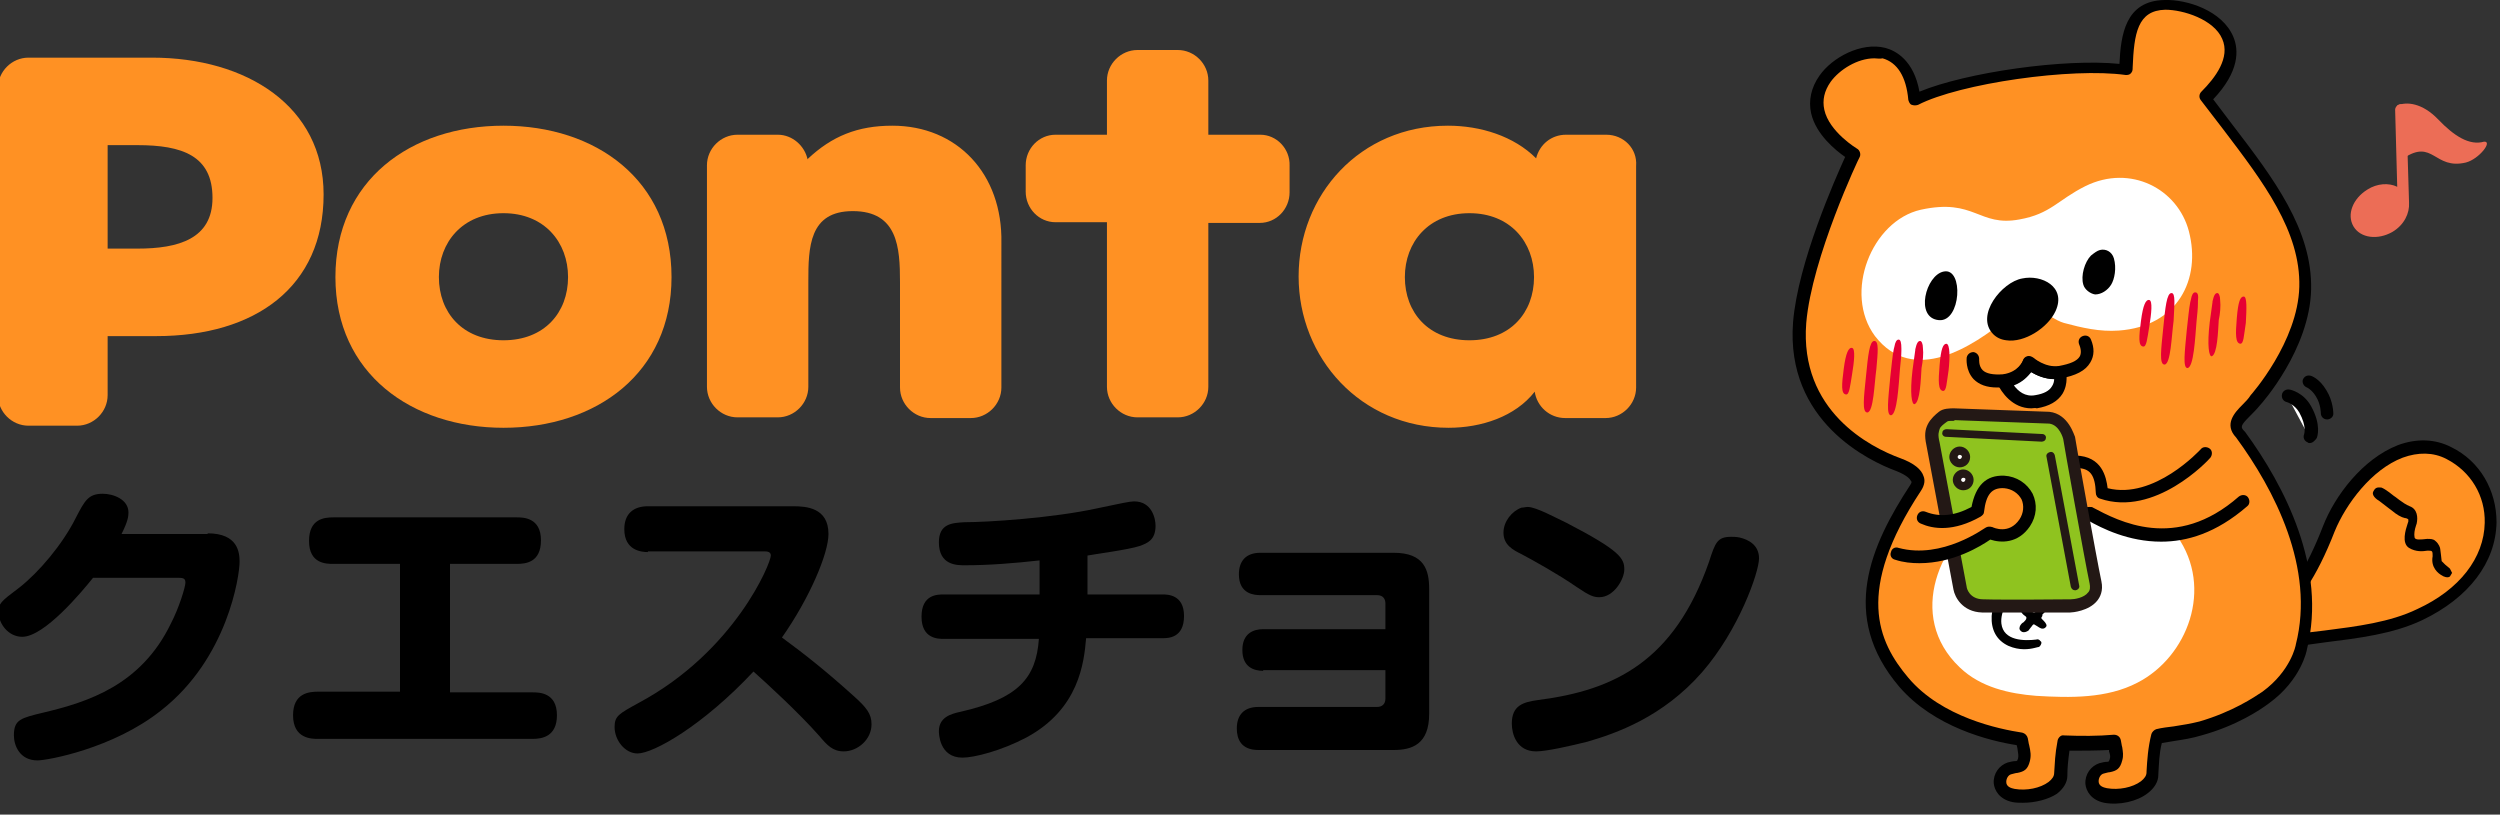 <?xml version="1.0" encoding="utf-8"?>
<!-- Generator: Adobe Illustrator 27.9.0, SVG Export Plug-In . SVG Version: 6.00 Build 0)  -->
<svg version="1.1" id="レイヤー_1" xmlns="http://www.w3.org/2000/svg" xmlns:xlink="http://www.w3.org/1999/xlink" x="0px"
	 y="0px" width="360px" height="117.3px" viewBox="0 0 360 117.3" style="enable-background:new 0 0 360 117.3;"
	 xml:space="preserve">
<rect x="0" y="0" width="360" height="117.3" fill="#333333" stroke="none"/>
<style type="text/css">
	.st0{fill:#FF9123;}
	.st1{fill-rule:evenodd;clip-rule:evenodd;}
	.st2{fill-rule:evenodd;clip-rule:evenodd;fill:#FFFFFF;}
	.st3{fill:#FFFFFF;}
	.st4{fill:none;stroke:#000000;stroke-width:1.129;stroke-linecap:round;stroke-linejoin:round;stroke-miterlimit:10;}
	.st5{fill:#EC6D56;}
	.st6{fill:#E60033;}
	.st7{fill:#8FC31F;}
	.st8{fill:#231815;}
</style>
<g>
	<g>
		<g>
			<g>
				<g>
					<path class="st0" d="M324.9,93.6c6.6-2.3,16.5-1.7,23.6-5.1c13.5-6.3,12.2-19.2,4.2-23.2c-7-3.5-14.7,4.2-17.3,10.9
						c-5.3,13.6-10.1,12.6-10.1,12.6"/>
					<path d="M324.9,94.5c-0.4,0-0.7-0.2-0.9-0.6c-0.2-0.5,0.1-1,0.6-1.2c3-1,6.4-1.5,10.1-1.9c4.7-0.6,9.5-1.2,13.4-3.1
						c6.1-2.8,9.6-7.4,9.7-12.4c0.1-3.9-2-7.4-5.5-9.2c-1.9-1-4.1-1-6.3-0.2c-4.5,1.7-8.2,6.7-9.8,10.6
						c-5.4,13.9-10.5,13.3-11.1,13.2c-0.5-0.1-0.8-0.6-0.7-1.1c0.1-0.5,0.6-0.8,1.1-0.7c0,0,0,0,0,0c0,0,4.2,0.3,9-12.1
						c1.7-4.4,5.7-9.7,10.8-11.7c2.7-1,5.4-0.9,7.7,0.3c4.1,2,6.5,6.2,6.5,10.8c-0.1,5.8-4,10.9-10.7,14.1c-4.2,2-9.2,2.6-14,3.2
						c-3.6,0.5-7,0.9-9.7,1.9C325.1,94.5,325,94.5,324.9,94.5z"/>
				</g>
				<g>
					<path class="st1" d="M341.8,70.7c-0.4,0.6,0.4,1.2,0.9,1.5c0,0,1.3,1,1.3,1l0.4,0.3c0.7,0.6,1.4,1,1.9,1.1
						c0.2,0,0.4,0.1,0.5,0.2c0,0.1,0,0.2,0,0.3l-0.1,0.3c-0.3,0.9-0.9,2.8,0.2,3.5c1,0.6,2,0.5,2.6,0.4l0.3,0c0.1,0,0.3,0,0.4,0.1
						c0.1,0.1,0.1,0.4,0.1,0.7c-0.3,1.6,0.8,2.5,1.4,2.8c0.1,0.1,0.8,0.4,1.1,0.1c0,0,0,0,0,0l0.3-0.5l-0.3-0.6l-0.1-0.1
						c0,0-0.6-0.5-0.6-0.5l-0.5-0.5l-0.1-0.9l-0.1-0.8c0-0.2-0.2-0.8-0.7-1.2c-0.3-0.3-0.7-0.3-1.2-0.3c-0.9,0.1-1.7,0.2-1.8-0.2
						c-0.1-0.5,0-1.1,0.2-1.7l0.1-0.3c0.2-0.9,0.1-2.1-1-2.5c-1-0.4-2.2-1.5-2.3-1.5c0,0-1.2-1-1.8-1.2l-0.1,0
						C342.5,70.2,342.1,70.1,341.8,70.7z"/>
				</g>
			</g>
			<g>
				<path class="st0" d="M322.6,62.6c-1.8-1.8,0.7-3,2.2-4.9c0,0,7-7.8,7.2-16.1c0.2-9.9-7.6-18.2-14.4-27.4
					c8.8-8.8-0.6-13.4-5.8-13.3c-5.2,0.1-5.4,5.1-5.6,9.3c-7.7-1.1-24,1.1-30.4,4.3c-0.9-10.1-9.9-7.4-12.8-3.2
					c-4.2,6.1,4.1,10.9,4.1,10.9s-7,14.6-7.7,24.2c-0.9,11.6,7.4,17.9,14.2,20.4c1.1,0.4,3.7,1.5,2.5,3.4c-4.8,7.2-10.5,17.7-1.7,28
					c5,5.8,13.4,7.7,17,8.2c0.2,1.5,0.5,2.2,0.3,3c-0.3,1.2-0.5,0.8-2.1,1.3c-1.6,0.4-2.2,3.4,0.6,3.9c2.8,0.5,6.6-0.8,6.7-3.1
					c0.1-1.5,0.1-2.6,0.5-4.5c2.1,0.1,4.6,0.1,7.3-0.1c0.2,1.4,0.4,1.8,0.2,2.5c-0.3,1.2-0.5,0.8-2.1,1.3c-1.6,0.4-2.2,3.4,0.6,3.9
					c2.8,0.5,6.6-0.8,6.7-3.1c0.1-1.7,0.1-3.4,0.7-5.4c2.2-0.4,4.2-0.5,6.3-1.1c5.4-1.6,8.8-4,9.4-4.5c4.4-3.3,5.2-7.3,5.2-7.3
					C334.5,81,327.1,68.7,322.6,62.6z"/>
				<path d="M291.3,115.6c-0.5,0-1,0-1.5-0.1c-1.9-0.4-2.6-1.7-2.7-2.7c-0.1-1.4,0.8-2.6,2-3c0.4-0.1,0.8-0.2,1.1-0.2
					c0.1,0,0.2,0,0.3-0.1c0-0.1,0.1-0.2,0.1-0.3c0.1-0.4,0-0.7-0.1-1.5c0-0.1-0.1-0.3-0.1-0.4c-3.9-0.6-11.9-2.6-16.9-8.4
					c-8.7-10.2-4.1-20.4,1.6-29.1c0.2-0.3,0.2-0.5,0.1-0.5c-0.1-0.2-0.4-0.8-2.2-1.5c-3.8-1.4-15.9-7.1-14.8-21.4
					c0.7-8.6,6.1-20.7,7.5-23.8c-1.3-0.9-4.2-3.2-4.9-6.3c-0.4-1.8,0-3.7,1.2-5.4c1.8-2.6,6-4.9,9.5-4c1.5,0.4,4.1,1.8,4.9,6.3
					c6.8-2.8,20.9-4.8,28.8-4c0.2-4.1,0.8-9.1,6.5-9.2c3.2-0.1,8.3,1.5,9.9,5.3c0.8,1.9,0.9,5-2.9,9c0.9,1.2,1.9,2.5,2.8,3.7
					c5.9,7.7,11.5,15.1,11.3,23.7c-0.2,8.6-7.1,16.4-7.4,16.7c-0.4,0.5-0.9,1-1.4,1.5c-1.4,1.4-1.4,1.6-0.8,2.2c0,0,0.1,0.1,0.1,0.1
					c5.7,7.8,11.8,19.6,8.9,31.3c0,0.1-0.8,4.4-5.5,7.8c-1.2,0.9-4.6,3.2-9.7,4.6c-1.3,0.4-2.6,0.6-3.9,0.8
					c-0.6,0.1-1.2,0.2-1.8,0.3c-0.4,1.6-0.4,3-0.5,4.5l0,0.1c0,1-0.6,1.9-1.5,2.6c-1.5,1.2-4.1,1.8-6.3,1.4
					c-1.9-0.4-2.6-1.7-2.7-2.7c-0.1-1.4,0.8-2.6,2-3c0.4-0.1,0.8-0.2,1.1-0.2c0.1,0,0.2,0,0.3-0.1c0-0.1,0.1-0.2,0.1-0.3
					c0.1-0.3,0.1-0.5-0.1-1.1c0-0.1,0-0.2,0-0.2c-1.9,0.1-3.8,0.1-5.7,0.1c-0.2,1.5-0.3,2.5-0.3,3.6c0,1-0.6,1.9-1.5,2.6
					C295,115.1,293.1,115.6,291.3,115.6z M269.9,8.4c-2.4,0-5,1.6-6.3,3.4c-0.9,1.3-1.2,2.6-0.9,4c0.7,3.2,4.7,5.6,4.7,5.6
					c0.4,0.2,0.6,0.8,0.4,1.2c-0.1,0.1-6.9,14.5-7.7,23.9c-1,12.7,9.2,17.9,13.6,19.5c1.9,0.7,3,1.6,3.3,2.6
					c0.2,0.5,0.2,1.2-0.4,2.1c-9.5,14.4-6.2,21.7-1.8,26.9c4.8,5.7,13.1,7.4,16.4,7.9c0.4,0.1,0.7,0.4,0.8,0.8
					c0.1,0.4,0.1,0.7,0.2,1c0.2,0.9,0.3,1.5,0.1,2.3c-0.3,1.2-0.8,1.5-1.8,1.7c-0.2,0-0.5,0.1-0.9,0.2c-0.4,0.1-0.7,0.6-0.7,1.1
					c0,0.7,0.7,0.9,1.2,1c1.7,0.3,3.7-0.1,4.9-1c0.5-0.4,0.8-0.8,0.8-1.3c0.1-1.4,0.1-2.6,0.5-4.7c0.1-0.4,0.5-0.8,0.9-0.7
					c2.5,0.1,4.9,0.1,7.2-0.1c0.5,0,0.9,0.3,1,0.8c0.1,0.4,0.1,0.7,0.2,1c0.1,0.7,0.2,1.2,0,1.9c-0.3,1.2-0.8,1.5-1.8,1.7
					c-0.2,0-0.5,0.1-0.9,0.2c-0.4,0.1-0.7,0.6-0.7,1.1c0,0.7,0.7,0.9,1.2,1c1.7,0.3,3.7-0.1,4.9-1c0.5-0.4,0.8-0.8,0.8-1.3l0-0.1
					c0.1-1.7,0.2-3.4,0.7-5.4c0.1-0.3,0.4-0.6,0.7-0.7c0.8-0.2,1.7-0.3,2.5-0.4c1.3-0.2,2.5-0.4,3.7-0.7c4.8-1.4,7.9-3.5,9.1-4.3
					c4.1-3,4.8-6.7,4.8-6.8c2.8-11-3.1-22.3-8.6-29.8c-1.8-1.9-0.2-3.6,0.9-4.7c0.4-0.4,0.9-0.9,1.2-1.4c0.1-0.1,6.8-7.7,7-15.6
					c0.2-8-5.2-15.1-10.9-22.6c-1.1-1.4-2.2-2.9-3.3-4.3c-0.3-0.4-0.2-0.9,0.1-1.2c2-2,4.2-4.9,3-7.6c-1.2-2.8-5.6-4.2-8.2-4.2
					c-4,0.1-4.5,3.4-4.7,8.4l0,0.1c0,0.3-0.1,0.5-0.3,0.7c-0.2,0.2-0.5,0.2-0.7,0.2c-7.7-1.1-23.9,1.2-29.9,4.3
					c-0.3,0.1-0.6,0.1-0.9,0c-0.3-0.1-0.4-0.4-0.5-0.7c-0.3-3.4-1.6-5.4-3.7-6C270.7,8.5,270.3,8.4,269.9,8.4z"/>
			</g>
			<g>
				<g>
					<g>
						<path class="st2" d="M293.7,70.6c6.7-1.4,15.4,0.3,19.8,6.6c5.3,7.5,1.5,17.4-5.7,21.1c-4.4,2.3-9.7,2.2-14.6,1.9
							c-3.8-0.3-8-1.2-11-4.1c-7.8-7.4-2.8-18.6,4.5-22.8C288.8,72.2,291.4,71.1,293.7,70.6z"/>
					</g>
					<g>
						<g>
							<path class="st1" d="M289.2,93c1.6,0.7,3,0.5,3.8,0.3l0.4-0.1c0.3,0,0.4-0.2,0.5-0.4c0.1-0.2,0.1-0.4-0.1-0.5
								c-0.1-0.2-0.4-0.3-0.6-0.2c-1.7,0.2-4.7,0.2-5-2.3c-0.2-1.7,1.1-4.2,2.7-5.3c0.7-0.5,1.9-1,3.1-0.4l0.4,0.3
								c0.5,0.4,1.1,0.9,1.6,0.5l0.2-0.4c0-0.4-0.3-0.7-0.5-0.9c-0.4-0.4-1-0.9-1.6-1.1c-1.1-0.3-2.3,0-2.6,0.1
								c-2.4,0.7-4.5,3.4-4.7,6.1C286.7,90.7,287.5,92.2,289.2,93z"/>
						</g>
						<g>
							<path class="st1" d="M294.1,88.5l0.2-0.2c0.2-0.2,0.4-0.4,0.4-0.7c0-0.1-0.1-0.2-0.2-0.3l-0.3-0.1l-0.6,0.4
								c-0.3,0.4-0.5,0.6-0.7,0.6c-0.2,0-0.4-0.2-0.6-0.4l-0.2-0.2c-0.2-0.1-0.4-0.3-0.6-0.3c-0.2,0-0.3,0.1-0.5,0.4l0,0
								c0,0.1-0.1,0.5,0.6,1c0.2,0.1,0.2,0.2,0.2,0.3c0,0.2-0.2,0.4-0.4,0.6c-0.4,0.2-0.6,0.6-0.6,0.9c0,0.2,0.2,0.4,0.4,0.5
								c0.3,0.1,0.6,0,0.9-0.2l0.3-0.4c0.2-0.2,0.3-0.5,0.5-0.5l0.5,0.3c0.3,0.2,0.7,0.5,1.1,0.2c0.1-0.1,0.2-0.2,0.2-0.3
								c0-0.3-0.3-0.6-0.6-0.9c-0.2-0.2-0.2-0.2,0-0.5L294.1,88.5z"/>
						</g>
					</g>
					<g>
						<path class="st2" d="M276.6,30.2c7.8-1.7,8.3,2.5,14.2,1.4c4.5-0.8,5.5-2.8,9.5-4.8c6.5-3.2,13.3,0.4,14.9,6.5
							c1.8,6.9-1.6,13.7-10.1,14.3c-2.7,0.2-5.3-0.4-7.9-1.1c-2.4-0.7-4.5-3.8-8.1-0.7c-5.1,4.2-13.6,9.7-19.1,2.6
							C265.4,42.2,269.5,31.8,276.6,30.2z"/>
					</g>
					<g>
						<path d="M288.9,49c2.6,0.4,6-1.8,7.1-4.2c1.6-3.5-2-5.3-4.8-4.7c-2.9,0.5-6.8,5.3-4.2,8C287.5,48.6,288.1,48.9,288.9,49"/>
					</g>
					<g>
						<path class="st3" d="M296.7,53.6c-2.5,0.4-4.5-1.4-4.5-1.4s-0.7,2.3-3.6,2.7c0,0,1.4,3.5,4.7,2.9
							C297.6,57,296.7,53.6,296.7,53.6z"/>
						<path d="M292.5,58.8c-2.7,0-4.3-2.3-4.9-3.6c-0.1-0.3-0.1-0.6,0.1-0.8c0.1-0.2,0.4-0.4,0.7-0.4c2.3-0.3,2.9-2,2.9-2
							c0.1-0.3,0.3-0.5,0.6-0.6c0.3-0.1,0.6,0,0.9,0.2c0,0,1.7,1.5,3.7,1.2c0.5-0.1,0.9,0.2,1,0.7c0,0.1,0.4,1.7-0.5,3.2
							c-0.7,1.1-1.9,1.8-3.7,2.1C293.1,58.7,292.8,58.8,292.5,58.8z M290,55.5c0.6,0.8,1.6,1.7,3.1,1.4c1.2-0.2,2-0.6,2.4-1.3
							c0.2-0.3,0.3-0.7,0.3-1c-1.4,0-2.6-0.6-3.3-1C292,54.2,291.3,55,290,55.5z"/>
					</g>
					<g>
						<path d="M287.6,55.8c-1.5,0-2.6-0.4-3.4-1.2c-1.2-1.3-1-3-1-3.1c0.1-0.5,0.5-0.8,1-0.8c0.5,0.1,0.8,0.5,0.8,1
							c0,0-0.1,1,0.5,1.6c0.5,0.5,1.5,0.7,2.9,0.6c2.3-0.3,2.9-2,2.9-2c0.1-0.3,0.3-0.5,0.6-0.6c0.3-0.1,0.6,0,0.9,0.2
							c0,0,1.7,1.5,3.7,1.2c1.6-0.3,2.6-0.7,3-1.4c0.2-0.4,0.2-1-0.1-1.7c-0.2-0.5,0-1,0.5-1.2c0.5-0.2,1,0,1.2,0.5
							c0.5,1.2,0.5,2.3-0.1,3.3c-0.7,1.2-2.1,1.9-4.3,2.3c-1.8,0.3-3.4-0.4-4.3-1c-0.6,0.9-1.7,2-3.9,2.2
							C288.3,55.8,287.9,55.8,287.6,55.8z"/>
					</g>
					<g>
						<path class="st1" d="M279.9,39.1c2.9-0.6,2.5,7.3-0.7,7C275.7,45.8,277.3,39.6,279.9,39.1z"/>
					</g>
					<g>
						<path class="st1" d="M302.4,36c0.8-0.2,1.7,0.2,2,1.2c0.4,1.4,0.1,3-0.4,3.8c-0.5,0.8-1.4,1.4-2.3,1.4
							c-0.7-0.1-1.5-0.7-1.7-1.4c-0.4-1.3,0.2-3.3,1.1-4.2C301.6,36.4,302,36.1,302.4,36z"/>
					</g>
					<g>
						<path class="st4" d="M287.2,53.7"/>
					</g>
				</g>
			</g>
		</g>
		<g>
			<g>
				<path class="st5" d="M346.5,15.8c0-0.4-0.4-0.8-0.8-0.8c-0.4,0-0.8,0.4-0.8,0.8l0.3,11.1c-1.2-0.6-2.9-0.5-4.3,0.4
					c-2.1,1.3-3,3.6-2,5.3c1,1.7,3.5,2,5.6,0.8c1.7-1,2.5-2.7,2.4-4.2c0-0.1,0-0.1,0-0.1L346.5,15.8z"/>
			</g>
			<g>
				<path class="st5" d="M345.2,15.2c1.3-0.6,3.6-0.4,5.9,2c2.3,2.4,4.5,3.8,6.6,3.2c1.3-0.1-0.7,2.5-2.6,3c-4.6,1.1-4.7-3.5-9-0.6
					c-0.2-0.3-0.9-7.2-0.9-7.2"/>
			</g>
		</g>
		<g>
			<g>
				<path class="st6" d="M266.7,50.1c-0.5-0.1-0.9,0.7-1.2,3c-0.3,2.3-0.4,3.6,0.3,3.7c0.5,0.1,0.6-1.1,0.9-2.9
					C267,52.1,267.2,50.2,266.7,50.1z"/>
			</g>
			<g>
				<path class="st6" d="M280.3,49.5c-0.5,0-0.8,0.7-1,3.1c-0.2,2.4-0.2,3.6,0.5,3.7c0.5,0,0.5-1.1,0.8-3
					C280.8,51.5,280.8,49.6,280.3,49.5z"/>
			</g>
			<g>
				<path class="st6" d="M269.9,49.1c-0.7,0-0.9,2.1-1.2,5.1c-0.3,3-0.6,5.2,0.2,5.2c0.9-0.1,1-4.1,1.3-6.3
					C270.4,50.8,270.6,49.1,269.9,49.1z"/>
			</g>
			<g>
				<path class="st6" d="M273.4,48.9c-0.3,0-0.5,0.4-0.6,1c0,0.1-0.1,0.3-0.1,0.4c-0.2,1-0.3,2.3-0.5,4c-0.3,3.2-0.6,5.5,0.1,5.5
					c0.9-0.1,1.1-4.3,1.3-6.7c0.1-1,0.2-1.9,0.2-2.6c0-0.1,0-0.2,0-0.3C273.8,49.4,273.7,48.9,273.4,48.9z"/>
			</g>
			<g>
				<path class="st6" d="M276.9,50.1c0-0.6-0.2-1-0.4-1c-0.3,0-0.5,0.3-0.7,1.2c0,0,0,0,0,0.1c-0.1,0.6-0.2,1.6-0.4,2.9
					c-0.4,3.4-0.1,5,0.3,4.9c0.8-0.3,0.9-3.6,1-5.2C276.9,52,277,50.9,276.9,50.1C276.9,50.1,276.9,50.1,276.9,50.1z"/>
			</g>
		</g>
		<g>
			<g>
				<path class="st6" d="M309.5,43.2c-0.5-0.1-0.9,0.7-1.2,3c-0.3,2.3-0.4,3.6,0.3,3.7c0.5,0.1,0.6-1.1,0.9-2.9
					C309.8,45.2,310,43.3,309.5,43.2z"/>
			</g>
			<g>
				<path class="st6" d="M323.1,42.7c-0.5,0-0.8,0.7-1,3.1c-0.2,2.4-0.2,3.6,0.5,3.7c0.5,0,0.5-1.1,0.8-3
					C323.5,44.6,323.6,42.7,323.1,42.7z"/>
			</g>
			<g>
				<path class="st6" d="M312.7,42.2c-0.7,0-0.9,2.1-1.2,5.1c-0.3,3-0.6,5.2,0.2,5.2c0.9-0.1,1-4.1,1.3-6.3
					C313.1,43.9,313.3,42.2,312.7,42.2z"/>
			</g>
			<g>
				<path class="st6" d="M316.1,42.1c-0.3,0-0.5,0.4-0.6,1c0,0.1-0.1,0.3-0.1,0.4c-0.2,1-0.3,2.3-0.5,4c-0.3,3.2-0.6,5.5,0.1,5.5
					c0.9-0.1,1.1-4.3,1.3-6.7c0.1-1,0.2-1.9,0.2-2.6c0-0.1,0-0.2,0-0.3C316.6,42.5,316.5,42.1,316.1,42.1z"/>
			</g>
			<g>
				<path class="st6" d="M319.7,43.2c0-0.6-0.2-1-0.4-1c-0.3,0-0.5,0.3-0.7,1.2c0,0,0,0,0,0.1c-0.1,0.6-0.2,1.6-0.4,2.9
					c-0.4,3.4-0.1,5,0.3,4.9c0.8-0.3,0.9-3.6,1-5.2C319.7,45.2,319.8,44.1,319.7,43.2C319.7,43.3,319.7,43.3,319.7,43.2z"/>
			</g>
		</g>
		<g>
			<path class="st0" d="M317.6,65.4c0,0-7.5,8.2-15,5.7c0-2.1-0.5-4.4-3.7-4.5c-4.4-0.1-6,8.4,1.9,7.5c4.1,2.2,12.6,6.5,22.1-1.7"/>
			<path d="M311.2,78c-4.7,0-8.5-1.9-10.6-3.1c-3.5,0.3-5-1.1-5.6-2c-0.9-1.4-1-3.3-0.1-4.9c0.9-1.5,2.3-2.4,4-2.4
				c3.8,0.1,4.4,3.1,4.6,4.7c6.7,1.7,13.3-5.5,13.4-5.6c0.3-0.4,0.9-0.4,1.3-0.1c0.4,0.3,0.4,0.9,0.1,1.3c-0.3,0.4-8,8.6-15.9,5.9
				c-0.4-0.1-0.6-0.5-0.6-0.8c-0.1-2.6-0.8-3.6-2.8-3.6c-1.4-0.1-2.1,1-2.3,1.4c-0.6,1-0.6,2.2,0,3c0.7,1,2.1,1.4,4.2,1.2
				c0.2,0,0.4,0,0.5,0.1c3.6,1.9,11.9,6.4,21-1.6c0.4-0.3,1-0.3,1.3,0.1c0.3,0.4,0.3,1-0.1,1.3C319.1,76.8,314.9,78,311.2,78z"/>
		</g>
		<g>
			<g>
				<path class="st7" d="M295.1,60.2l-13.7-0.5c0,0-1.2,0-1.6,0.3c-0.4,0.3-1.2,0.9-1.4,1.5c-0.3,0.6-0.3,1.2-0.1,2.5
					c0.3,1.6,3.9,20.8,3.9,20.8s0.5,2.5,3.3,2.5c2.8,0.1,12.7,0,12.7,0s4.2-0.1,3.6-3.4c-0.7-3.3-3.8-20.8-3.8-20.8
					S297.3,60.4,295.1,60.2z"/>
				<path class="st8" d="M290,88.2c-1.9,0-3.6,0-4.6,0c-2.8-0.1-3.9-2.2-4.1-3.3l0,0c0,0-3.6-19.2-3.9-20.8c-0.3-1.4-0.2-2.2,0.2-3
					c0.4-0.8,1.1-1.4,1.6-1.8c0.6-0.5,1.6-0.5,2.2-0.5l13.7,0.5c2.8,0.3,3.6,3.5,3.7,3.6c0,0.2,3.1,17.5,3.8,20.8
					c0.3,1.4-0.2,2.3-0.6,2.8c-1.2,1.5-3.6,1.7-3.9,1.7C297.9,88.2,293.7,88.2,290,88.2z M281.3,60.6c-0.4,0-0.8,0-0.9,0.1
					c-0.4,0.3-1,0.7-1.1,1.1s-0.3,0.7,0,1.9c0.3,1.6,3.9,20.8,3.9,20.8c0,0.2,0.4,1.8,2.4,1.8c2.8,0.1,12.5,0,12.6,0
					c0.5,0,1.9-0.2,2.5-1c0.3-0.3,0.3-0.8,0.2-1.3c-0.7-3.3-3.8-20.6-3.8-20.8l0,0c0,0-0.5-2-2-2.2l-13.6-0.5
					C281.4,60.6,281.3,60.6,281.3,60.6z"/>
			</g>
			<g>
				<path class="st8" d="M294,63.6C294,63.6,294,63.6,294,63.6l-13.8-0.7c-0.3,0-0.6-0.3-0.5-0.6c0-0.3,0.3-0.5,0.6-0.5l13.8,0.7
					c0.3,0,0.6,0.3,0.5,0.6C294.6,63.4,294.3,63.6,294,63.6z"/>
			</g>
			<g>
				<path class="st8" d="M298.8,85c-0.3,0-0.5-0.2-0.6-0.5l-3.5-18.7c-0.1-0.3,0.1-0.6,0.5-0.7c0.3-0.1,0.6,0.1,0.7,0.5l3.5,18.7
					c0.1,0.3-0.1,0.6-0.5,0.7C298.9,85,298.8,85,298.8,85z"/>
			</g>
			<g>
				<path class="st3" d="M283.1,65.9c0,0.5-0.4,0.9-0.9,0.9c-0.5,0-0.9-0.4-0.9-0.9c0-0.5,0.4-0.9,0.9-0.9
					C282.7,64.9,283.1,65.4,283.1,65.9z"/>
				<path class="st8" d="M282.2,67.3c-0.8,0-1.5-0.7-1.5-1.5c0-0.8,0.7-1.5,1.5-1.5s1.5,0.7,1.5,1.5C283.7,66.7,283,67.3,282.2,67.3
					z M282.2,65.5c-0.2,0-0.3,0.2-0.3,0.3c0,0.2,0.2,0.3,0.3,0.3c0.2,0,0.3-0.2,0.3-0.3C282.6,65.7,282.4,65.5,282.2,65.5z"/>
			</g>
			<g>
				<path class="st3" d="M283.7,69.1c0,0.5-0.4,0.9-0.9,0.9c-0.5,0-0.9-0.4-0.9-0.9c0-0.5,0.4-0.9,0.9-0.9
					C283.2,68.2,283.7,68.6,283.7,69.1z"/>
				<path class="st8" d="M282.7,70.6c-0.8,0-1.5-0.7-1.5-1.5c0-0.8,0.7-1.5,1.5-1.5c0.8,0,1.5,0.7,1.5,1.5
					C284.2,69.9,283.6,70.6,282.7,70.6z M282.7,68.8c-0.2,0-0.3,0.2-0.3,0.3c0,0.2,0.2,0.3,0.3,0.3c0.2,0,0.3-0.2,0.3-0.3
					C283.1,68.9,282.9,68.8,282.7,68.8z"/>
			</g>
		</g>
		<g>
			<path class="st0" d="M276.9,74.5c1.8,0.8,4.4,0.9,7.8-1c0.3-1.8,0.9-4.3,3.9-4.1c2.9,0.1,4.8,3.2,3,5.8c-2,2.9-5,1.4-5,1.4
				s-6.5,5-13.3,3.1"/>
			<path d="M276.4,81.1c-1.1,0-2.3-0.1-3.5-0.5c-0.5-0.1-0.8-0.6-0.6-1.1c0.1-0.5,0.6-0.8,1.1-0.6c6.3,1.7,12.4-2.9,12.5-2.9
				c0.3-0.2,0.6-0.2,1-0.1c0.2,0.1,2.4,1.1,3.9-1.1c0.6-0.9,0.7-2,0.3-2.9c-0.5-0.9-1.4-1.5-2.5-1.6c-1.8-0.1-2.6,0.9-2.9,3.4
				c0,0.3-0.2,0.5-0.5,0.7c-3.9,2.2-6.8,1.8-8.6,1c-0.5-0.2-0.7-0.7-0.5-1.2s0.7-0.7,1.2-0.5c2,0.8,4.2,0.6,6.6-0.7
				c0.6-3.1,2.1-4.6,4.7-4.5c1.8,0.1,3.3,1.1,4.1,2.6c0.7,1.5,0.6,3.2-0.4,4.7c-1.7,2.5-4.2,2.4-5.7,1.9
				C285.3,78.6,281.3,81.1,276.4,81.1z"/>
		</g>
		<g>
			<path class="st3" d="M329.4,57.1c0,0,1.5,0.3,2.4,2c1.3,2.4,0.7,3.8,0.7,3.8"/>
			<path d="M332.6,63.8c-0.1,0-0.2,0-0.3-0.1c-0.5-0.2-0.7-0.7-0.5-1.2c0,0,0.4-1.1-0.7-3.1c-0.7-1.2-1.8-1.5-1.8-1.5
				c-0.5-0.1-0.8-0.6-0.7-1.1c0.1-0.5,0.6-0.8,1.1-0.7c0.1,0,2,0.4,3.1,2.4c1.5,2.7,0.9,4.4,0.8,4.6C333.3,63.5,333,63.8,332.6,63.8
				z"/>
		</g>
		<g>
			<path class="st3" d="M332.5,54.9c0,0,0.9,0.3,1.8,1.7c0.8,1.4,0.8,2.9,0.8,2.9"/>
			<path d="M335.1,60.4c-0.5,0-0.9-0.4-0.9-0.9c0,0,0-1.3-0.7-2.4c-0.6-1-1.3-1.3-1.3-1.3c-0.5-0.2-0.7-0.7-0.6-1.1
				c0.2-0.5,0.6-0.7,1.1-0.6c0.1,0,1.3,0.4,2.3,2.1c1,1.6,1,3.3,1,3.4C336,60,335.6,60.4,335.1,60.4z"/>
		</g>
	</g>
	<g>
		<g>
			<path d="M29.9,76.8c4.4,0,4.6,2.8,4.6,4.1c0,2-1.7,13.9-11.3,21.4c-6.9,5.5-16.4,7.2-17.8,7.2c-2.6,0-3.4-2.2-3.4-3.6
				c0-2.3,1-2.5,4.3-3.3c6.3-1.5,14-3.9,18.3-12.8c1.2-2.3,2.1-5.3,2.1-5.9c0-0.7-0.4-0.7-1.4-0.7H13.4c-1.6,2-7,8.5-10.2,8.5
				c-2,0-3.4-1.9-3.4-3.5c0-1.3,0.2-1.5,3-3.6c2.8-2.2,6.2-6.2,8.1-10c1.3-2.5,1.8-3.5,3.9-3.5c1.5,0,3.7,0.8,3.7,2.7
				c0,0.6-0.1,1.3-1,3.1H29.9z"/>
			<path d="M76.7,99.7c0.9,0,3.5,0,3.5,3.3c0,3.1-2.2,3.4-3.5,3.4H45.8c-0.9,0-3.6,0-3.6-3.4c0-3.2,2.3-3.4,3.6-3.4h11.8V81.2h-9.6
				c-1,0-3.5,0-3.5-3.3c0-3.2,2.2-3.4,3.5-3.4h26.4c0.9,0,3.5,0,3.5,3.3c0,3.2-2.2,3.4-3.5,3.4h-9.6v18.5H76.7z"/>
			<path d="M93.3,79.5c-0.9,0-3.4-0.2-3.4-3.3c0-2.2,1.3-3.3,3.4-3.3h20.9c1.9,0,5.1,0.2,5.1,4c0,2.8-2.7,9.2-6.7,14.9
				c3.4,2.5,6.3,4.8,10.3,8.4c1.9,1.7,2.6,2.6,2.6,4.1c0,2.2-2,3.9-4,3.9c-1.6,0-2.4-0.9-3.5-2.2c-3-3.4-7.7-7.7-9.5-9.3
				c-7.3,7.8-14.4,11.8-16.7,11.8c-1.8,0-3.3-1.9-3.3-3.8c0-1.6,0.6-1.9,3.5-3.5C105.8,93.8,111,81.1,111,80c0-0.6-0.6-0.6-1-0.6
				H93.3z"/>
			<path d="M156.5,85.6h10.9c0.7,0,3.1,0,3.1,3.1c0,3.2-2.3,3.2-3.1,3.2h-11c-0.3,3.5-1,10.2-8.6,14.3c-3.6,1.9-7.5,2.9-9.2,2.9
				c-3.4,0-3.4-3.6-3.4-3.8c0-2,1.7-2.5,3.1-2.8c8.3-1.9,10.9-4.8,11.3-10.5h-13.7c-0.8,0-3.2,0-3.2-3.2c0-3.2,2.3-3.2,3.2-3.2h13.8
				v-4.9c-3.6,0.4-7.2,0.7-10.8,0.7c-1.1,0-3.7,0-3.7-3.3c0-2.7,1.9-2.8,3.7-2.9c3.3,0,12.7-0.6,19.1-2c3.3-0.7,4.7-1,5.3-1
				c2.6,0,3.1,2.5,3.1,3.5c0,2.1-1.2,2.5-2.2,2.9c-1.8,0.6-6.7,1.2-7.6,1.4V85.6z"/>
			<path d="M181.9,96.6c-1.3,0-3-0.5-3-3c0-2.4,1.6-3,3-3h17.6v-3.7c0-0.6-0.3-1.2-1.2-1.2h-16.8c-0.8,0-3.1-0.1-3.1-3
				c0-1.9,1-3.1,3.1-3.1h19.2c4.4,0,5.1,2.5,5.1,5.2v18c0,4.4-2.5,5.2-5.1,5.2h-19.5c-2.5,0-3.1-1.6-3.1-3.1c0-2,1.1-3.1,3.1-3.1
				h17.1c0.7,0,1.2-0.4,1.2-1.2v-4.1H181.9z"/>
			<path d="M220,73c1.2,0,4.1,1.6,5.6,2.3c7.7,4,8.3,5.1,8.3,6.7c0,1.4-1.5,4-3.6,4c-0.8,0-1.4-0.2-3.3-1.5
				c-2.6-1.8-6.2-3.8-7.9-4.7c-1.2-0.6-2.6-1.3-2.6-3.1c0-1.6,1.2-3.1,2.6-3.6C219.4,73.1,219.7,73,220,73z M253.3,80.4
				c0,2-2.9,10.3-8.2,16.4c-5.7,6.5-12.4,8.8-16.5,10c-2.4,0.6-5.9,1.4-7.4,1.4c-2.8,0-3.5-2.5-3.5-4c0-2.6,1.6-3.1,3.8-3.4
				c11-1.4,19.6-5.6,24.6-19.9c0.9-2.8,1.2-3.6,3.2-3.6c0.3,0,0.7,0,1.2,0.1C251.8,77.7,253.3,78.5,253.3,80.4z"/>
		</g>
		<g>
			<path class="st0" d="M181.5,19.4H174v-7.8c0-2.4-2-4.4-4.4-4.4h-5.8c-2.4,0-4.4,2-4.4,4.4v7.8h-7.4c-2.4,0-4.3,2-4.3,4.4v3.8
				c0,2.4,1.9,4.4,4.3,4.4h7.4v23.7c0,2.4,2,4.4,4.4,4.4h5.8c2.4,0,4.4-2,4.4-4.4V32.1h7.4c2.4,0,4.3-2,4.3-4.4v-3.8
				C185.8,21.4,183.8,19.4,181.5,19.4"/>
			<path class="st0" d="M128.5,18.1c-5,0-8.7,1.5-12.2,4.8V23c-0.4-2-2.2-3.6-4.3-3.6h-5.8c-2.4,0-4.4,2-4.4,4.4v31.9
				c0,2.4,2,4.4,4.4,4.4h5.8c2.4,0,4.4-2,4.4-4.4V40.6c0-5,0.1-10.2,6.4-10.2c6.5,0,6.8,5.3,6.8,10.2v15.2c0,2.4,2,4.4,4.4,4.4h5.8
				c2.4,0,4.4-2,4.4-4.4V35C144.4,25,137.8,18.1,128.5,18.1"/>
			<path class="st0" d="M231.3,19.4h-5.8c-2.1,0-3.8,1.4-4.3,3.4c-3.2-3.2-8-4.7-12.7-4.7c-12.7,0-21.5,10-21.5,21.7
				c0,11.7,8.9,21.8,21.6,21.8c4.7,0,9.6-1.6,12.4-5.2c0.3,2.1,2.1,3.8,4.4,3.8h5.8c2.4,0,4.4-2,4.4-4.4V23.9
				C235.8,21.4,233.8,19.4,231.3,19.4 M211.6,49c-5.9,0-9.3-4-9.3-9.1c0-5,3.4-9.2,9.3-9.2c5.9,0,9.3,4.2,9.3,9.2
				C220.9,45,217.5,49,211.6,49"/>
			<path class="st0" d="M72.5,18.1c-13.4,0-24.2,7.9-24.2,21.8c0,13.9,11,21.7,24.2,21.7c13.4,0,24.2-7.9,24.2-21.7
				C96.7,25.9,85.8,18.1,72.5,18.1 M72.5,49c-5.9,0-9.3-4-9.3-9.1c0-5,3.4-9.2,9.3-9.2c5.9,0,9.3,4.2,9.3,9.2
				C81.8,45,78.4,49,72.5,49"/>
			<path class="st0" d="M21.9,8.3H4.1c-2.4,0-4.4,2-4.4,4.4v44.2c0,2.4,2,4.4,4.4,4.4h7c2.4,0,4.4-2,4.4-4.4v-8.5h7
				c14.3,0,24.1-7.1,24.1-20.4C46.6,15.3,35.5,8.3,21.9,8.3 M19.8,35.8h-4.3V20.9h4.3c6.4,0,10.8,1.5,10.8,7.6
				C30.6,34.4,25.7,35.8,19.8,35.8"/>
		</g>
	</g>
</g>
</svg>